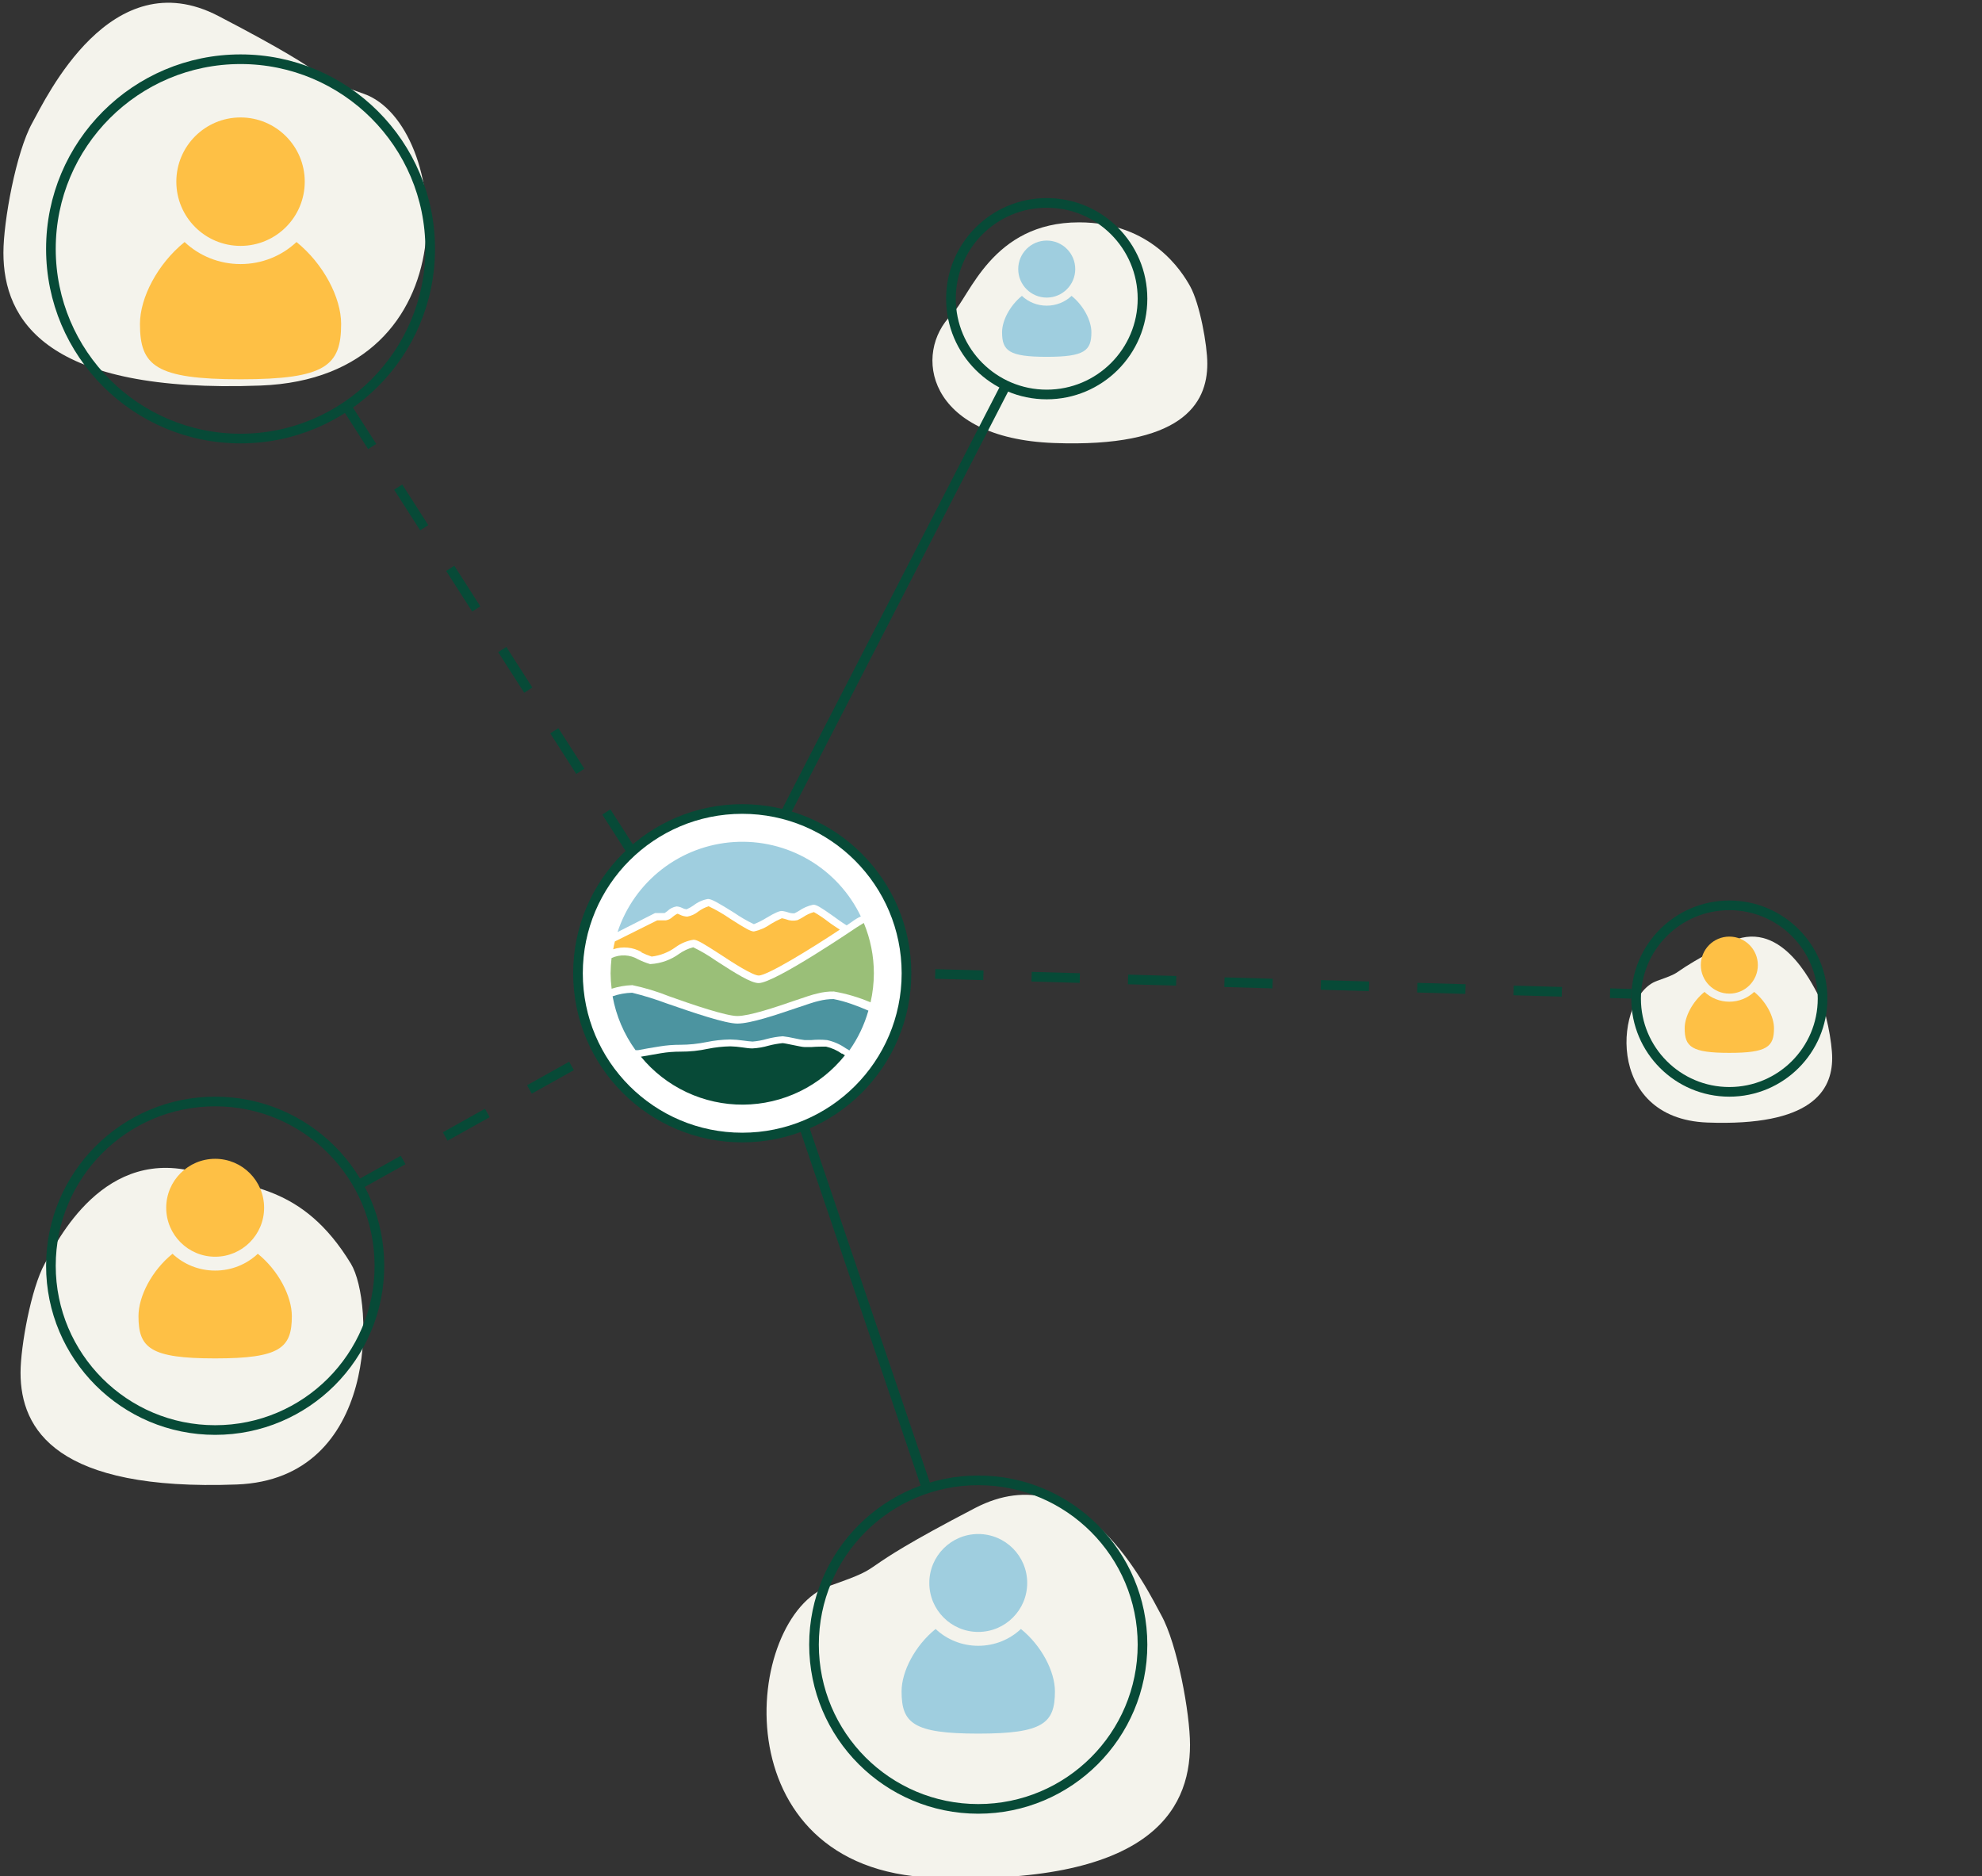 <?xml version="1.0" encoding="UTF-8"?> <svg xmlns="http://www.w3.org/2000/svg" width="411" height="389" viewBox="0 0 411 389" fill="none"><rect x="0" y="0" width="411" height="389" fill="#333333" stroke="none"/><path d="M41.738 243.338C21.583 237.03 11.707 257.628 9.272 262.026C6.461 267.1 4.26 279.149 4.26 284.63C4.26 296.435 11.749 309.2 49.096 307.795C78.591 306.685 77.573 269.924 72.771 262.026C62.682 245.428 51.005 246.238 41.738 243.338Z" fill="#F4F3EC"></path><path d="M202.208 312.671C224.486 301.087 237.913 329.661 240.809 334.89C244.15 340.922 246.768 355.248 246.768 361.765C246.768 375.8 237.863 390.977 193.461 389.306C149.058 387.635 154.098 335.136 172.019 328.819C185.638 324.019 174.361 327.152 202.208 312.671Z" fill="#F4F3EC"></path><path d="M358.289 195.525C369.109 189.898 375.631 203.777 377.037 206.317C378.66 209.247 379.932 216.205 379.932 219.37C379.932 226.187 375.607 233.559 354.04 232.747C332.473 231.936 334.921 206.436 343.625 203.368C350.24 201.036 344.763 202.558 358.289 195.525Z" fill="#F4F3EC"></path><g clip-path="url(#clip0_880:13270)"><path d="M363.757 205.663C362.412 206.932 360.585 207.693 358.605 207.693C356.626 207.693 354.799 206.932 353.454 205.663C350.968 207.668 349.344 210.789 349.344 213.199C349.344 217.031 350.739 218.3 358.605 218.3C366.472 218.3 367.867 217.031 367.867 213.199C367.867 210.789 366.243 207.668 363.757 205.663Z" fill="#FEC045"></path><path d="M358.606 206.019C361.871 206.019 364.518 203.372 364.518 200.106C364.518 196.841 361.871 194.194 358.606 194.194C355.34 194.194 352.693 196.841 352.693 200.106C352.693 203.372 355.34 206.019 358.606 206.019Z" fill="#FEC045"></path></g><path d="M211.7 337.754C209.391 339.932 206.255 341.239 202.857 341.239C199.459 341.239 196.323 339.932 194.014 337.754C189.745 341.196 186.957 346.554 186.957 350.692C186.957 357.27 189.353 359.448 202.857 359.448C216.361 359.448 218.757 357.27 218.757 350.692C218.757 346.554 215.969 341.196 211.7 337.754Z" fill="#9FCEDF"></path><path d="M202.857 338.364C208.463 338.364 213.007 333.82 213.007 328.214C213.007 322.609 208.463 318.064 202.857 318.064C197.251 318.064 192.707 322.609 192.707 328.214C192.707 333.82 197.251 338.364 202.857 338.364Z" fill="#9FCEDF"></path><path d="M53.46 259.958C51.151 262.136 48.015 263.443 44.617 263.443C41.219 263.443 38.083 262.136 35.774 259.958C31.505 263.4 28.717 268.758 28.717 272.896C28.717 279.474 31.113 281.652 44.617 281.652C58.121 281.652 60.517 279.474 60.517 272.896C60.517 268.758 57.729 263.4 53.46 259.958Z" fill="#FEC045"></path><path d="M44.617 260.568C50.222 260.568 54.767 256.024 54.767 250.418C54.767 244.813 50.222 240.268 44.617 240.268C39.011 240.268 34.467 244.813 34.467 250.418C34.467 256.024 39.011 260.568 44.617 260.568Z" fill="#FEC045"></path><path d="M223.755 46.102C238.746 46.103 245.071 56.246 246.8 59.367C248.795 62.969 250.357 71.521 250.357 75.412C250.357 83.791 245.042 92.851 218.533 91.854C192.024 90.856 189.281 73.161 197.367 65.204C201.093 61.537 205.658 46.102 223.755 46.102Z" fill="#F4F3EC"></path><path d="M45.268 3.307C22.991 -8.277 9.563 20.297 6.668 25.526C3.327 31.558 0.709 45.884 0.709 52.4C0.709 66.436 9.613 81.613 54.016 79.942C98.419 78.271 93.379 25.772 75.457 19.455C61.839 14.655 73.116 17.788 45.268 3.307Z" fill="#F4F3EC"></path><line x1="71.779" y1="84.159" x2="143.148" y2="195.526" stroke="#074A37" stroke-width="2" stroke-dasharray="10 10"></line><line x1="153.943" y1="200.799" x2="338.299" y2="206.051" stroke="#074A37" stroke-width="2" stroke-dasharray="10 10"></line><line x1="143.312" y1="206.593" x2="208.739" y2="79.611" stroke="#074A37" stroke-width="2"></line><line x1="192.04" y1="308.223" x2="156.042" y2="202.118" stroke="#074A37" stroke-width="2"></line><line x1="74.86" y1="245.391" x2="145.067" y2="206.175" stroke="#074A37" stroke-width="2" stroke-dasharray="10 10"></line><circle cx="153.914" cy="201.797" r="34.06" fill="white" stroke="#074A37" stroke-width="2"></circle><path d="M135.841 189.31H136.022H137.823L138.382 188.914C138.9 188.397 139.569 188.056 140.292 187.941C140.707 187.963 141.112 188.074 141.481 188.265C141.761 188.412 142.067 188.504 142.382 188.535C142.887 188.312 143.37 188.041 143.823 187.725C144.694 187.038 145.722 186.58 146.814 186.391C147.589 186.391 149.031 187.256 152.22 189.238C153.524 190.139 154.897 190.935 156.328 191.617C157.251 191.258 158.138 190.811 158.977 190.283C160.779 189.22 161.679 188.806 162.292 188.896C162.653 188.952 163.008 189.036 163.355 189.148C163.796 189.32 164.27 189.394 164.743 189.364C165.051 189.218 165.352 189.055 165.643 188.878C166.547 188.244 167.571 187.802 168.652 187.581C169.301 187.581 170.112 188.067 172.598 189.815C173.481 190.445 174.4 191.148 175.571 191.869C175.986 191.599 176.364 191.346 176.707 191.094C177.266 190.67 177.871 190.307 178.508 190.013C176.161 185.109 172.4 181.019 167.709 178.27C163.019 175.522 157.613 174.239 152.187 174.588C146.761 174.937 141.564 176.901 137.264 180.228C132.964 183.555 129.758 188.092 128.058 193.256L135.841 189.31Z" fill="#9FCEDF"></path><path d="M174.58 218.481C173.588 217.778 172.468 217.276 171.283 217.004H171.157C170.869 217.004 169.211 217.004 168.31 217.094H166.832C166.364 217.094 165.481 216.877 164.454 216.679C163.427 216.481 162.652 216.301 162.292 216.283C161.313 216.382 160.343 216.556 159.391 216.805C158.288 217.128 157.151 217.322 156.004 217.382C155.301 217.382 154.598 217.256 153.913 217.166C153.096 217.042 152.272 216.969 151.445 216.949C149.889 216.979 148.34 217.148 146.814 217.454C144.938 217.861 143.023 218.06 141.103 218.049C139.751 218.044 138.4 218.153 137.066 218.373L132.904 219.094C135.478 222.227 138.719 224.745 142.391 226.465C146.062 228.185 150.072 229.063 154.126 229.036C158.181 229.008 162.178 228.075 165.826 226.305C169.474 224.535 172.68 221.973 175.211 218.805L174.598 218.427" fill="#074A37"></path><path d="M172.85 207.148C171.835 207.147 170.824 207.274 169.841 207.526C168.958 207.707 167.211 208.301 165.193 208.986C160.958 210.427 155.697 212.211 152.922 212.229C150.4 212.229 143.913 210.013 138.292 208.067C135.934 207.184 133.528 206.438 131.084 205.833C129.703 205.867 128.335 206.117 127.03 206.571C127.757 210.605 129.382 214.424 131.787 217.743H132.328C133.841 217.454 135.102 217.22 136.778 216.968C138.201 216.733 139.642 216.618 141.084 216.626C142.9 216.62 144.711 216.433 146.49 216.067C148.109 215.735 149.756 215.554 151.409 215.526C152.301 215.543 153.192 215.615 154.075 215.743C154.76 215.833 155.391 215.923 156.057 215.959C157.058 215.88 158.049 215.699 159.012 215.418C160.097 215.128 161.207 214.94 162.328 214.86C163.133 214.955 163.933 215.094 164.724 215.274C165.432 215.437 166.148 215.563 166.868 215.653C167.049 215.653 167.553 215.653 168.184 215.653C169.292 215.543 170.409 215.543 171.517 215.653C172.902 215.956 174.213 216.531 175.373 217.346L176.13 217.797C177.904 215.29 179.239 212.499 180.076 209.544C177.76 208.552 175.326 207.616 172.85 207.148Z" fill="#4C94A0"></path><path d="M131.067 204.247C133.694 204.796 136.268 205.574 138.76 206.571C143.769 208.373 150.616 210.661 152.887 210.661C155.409 210.661 160.761 208.859 164.671 207.508C166.833 206.769 168.526 206.193 169.499 205.994C170.615 205.695 171.768 205.556 172.923 205.58C175.537 206.031 178.089 206.787 180.526 207.832C180.975 205.851 181.204 203.827 181.211 201.796C181.207 198.215 180.497 194.67 179.121 191.364L177.644 192.283C177.463 192.391 160.67 203.832 157.319 203.832C155.752 203.832 152.652 201.904 148.454 199.184C146.964 198.133 145.391 197.206 143.751 196.409C142.718 196.677 141.742 197.128 140.869 197.742C139.139 199.011 137.081 199.755 134.941 199.886H134.778C133.936 199.631 133.116 199.306 132.328 198.913C131.5 198.423 130.566 198.142 129.605 198.095C128.644 198.048 127.686 198.236 126.814 198.643C126.694 199.696 126.627 200.754 126.616 201.814C126.624 202.881 126.696 203.946 126.832 205.003C128.197 204.566 129.616 204.317 131.049 204.265" fill="#9ABF78"></path><path d="M133.012 197.472C133.698 197.815 134.408 198.104 135.138 198.337C136.929 198.124 138.636 197.454 140.093 196.391C141.195 195.585 142.474 195.054 143.823 194.841C144.58 194.841 145.931 195.67 149.337 197.868C152.039 199.67 156.111 202.265 157.337 202.265C159.138 202.265 168.148 196.733 174.148 192.751C173.247 192.157 172.346 191.58 171.679 191.058C170.757 190.345 169.788 189.695 168.778 189.112C167.967 189.337 167.2 189.696 166.508 190.175C166.136 190.402 165.751 190.607 165.355 190.787C164.568 190.97 163.744 190.907 162.994 190.607C162.712 190.514 162.423 190.442 162.129 190.391C161.327 190.738 160.551 191.142 159.805 191.598C158.763 192.342 157.58 192.863 156.328 193.13C155.625 193.13 154.418 192.409 151.427 190.499C150.003 189.516 148.502 188.648 146.94 187.904C146.17 188.15 145.445 188.521 144.796 189.004C144.141 189.539 143.359 189.899 142.526 190.049C141.987 190.029 141.458 189.894 140.976 189.652C140.809 189.555 140.626 189.488 140.436 189.454C140.093 189.647 139.767 189.871 139.463 190.121C139.09 190.491 138.611 190.736 138.093 190.823H136.291L127.499 195.202C127.372 195.742 127.246 196.283 127.156 196.823C128.127 196.497 129.156 196.381 130.175 196.484C131.194 196.586 132.18 196.905 133.066 197.418" fill="#FEC045"></path><circle cx="49.882" cy="51.605" r="39.325" stroke="#074A37" stroke-width="2"></circle><circle cx="217.056" cy="61.931" r="19.861" stroke="#074A37" stroke-width="2"></circle><circle cx="44.617" cy="262.443" r="34.06" stroke="#074A37" stroke-width="2"></circle><circle cx="202.857" cy="340.995" r="34.06" stroke="#074A37" stroke-width="2"></circle><circle cx="358.605" cy="207.05" r="19.334" stroke="#074A37" stroke-width="2"></circle><path d="M61.482 50.182C58.453 53.039 54.339 54.753 49.881 54.753C45.424 54.753 41.31 53.039 38.281 50.182C32.681 54.696 29.023 61.725 29.023 67.154C29.023 75.783 32.166 78.64 49.881 78.64C67.596 78.64 70.739 75.783 70.739 67.154C70.739 61.725 67.082 54.696 61.482 50.182Z" fill="#FEC045"></path><path d="M49.88 50.982C57.234 50.982 63.195 45.021 63.195 37.667C63.195 30.314 57.234 24.352 49.88 24.352C42.527 24.352 36.565 30.314 36.565 37.667C36.565 45.021 42.527 50.982 49.88 50.982Z" fill="#FEC045"></path><g clip-path="url(#clip1_880:13270)"><path d="M222.208 61.348C220.863 62.616 219.036 63.378 217.057 63.378C215.077 63.378 213.25 62.616 211.906 61.348C209.419 63.352 207.795 66.473 207.795 68.884C207.795 72.716 209.191 73.984 217.057 73.984C224.923 73.984 226.318 72.716 226.318 68.884C226.318 66.473 224.694 63.352 222.208 61.348Z" fill="#9FCEDF"></path><path d="M217.057 61.703C220.322 61.703 222.969 59.056 222.969 55.791C222.969 52.525 220.322 49.878 217.057 49.878C213.792 49.878 211.145 52.525 211.145 55.791C211.145 59.056 213.792 61.703 217.057 61.703Z" fill="#9FCEDF"></path></g><defs><clipPath id="clip0_880:13270"><rect width="25.375" height="25.375" fill="white" transform="translate(345.918 193.56)"></rect></clipPath><clipPath id="clip1_880:13270"><rect width="25.375" height="25.375" fill="white" transform="translate(204.369 49.244)"></rect></clipPath></defs></svg> 